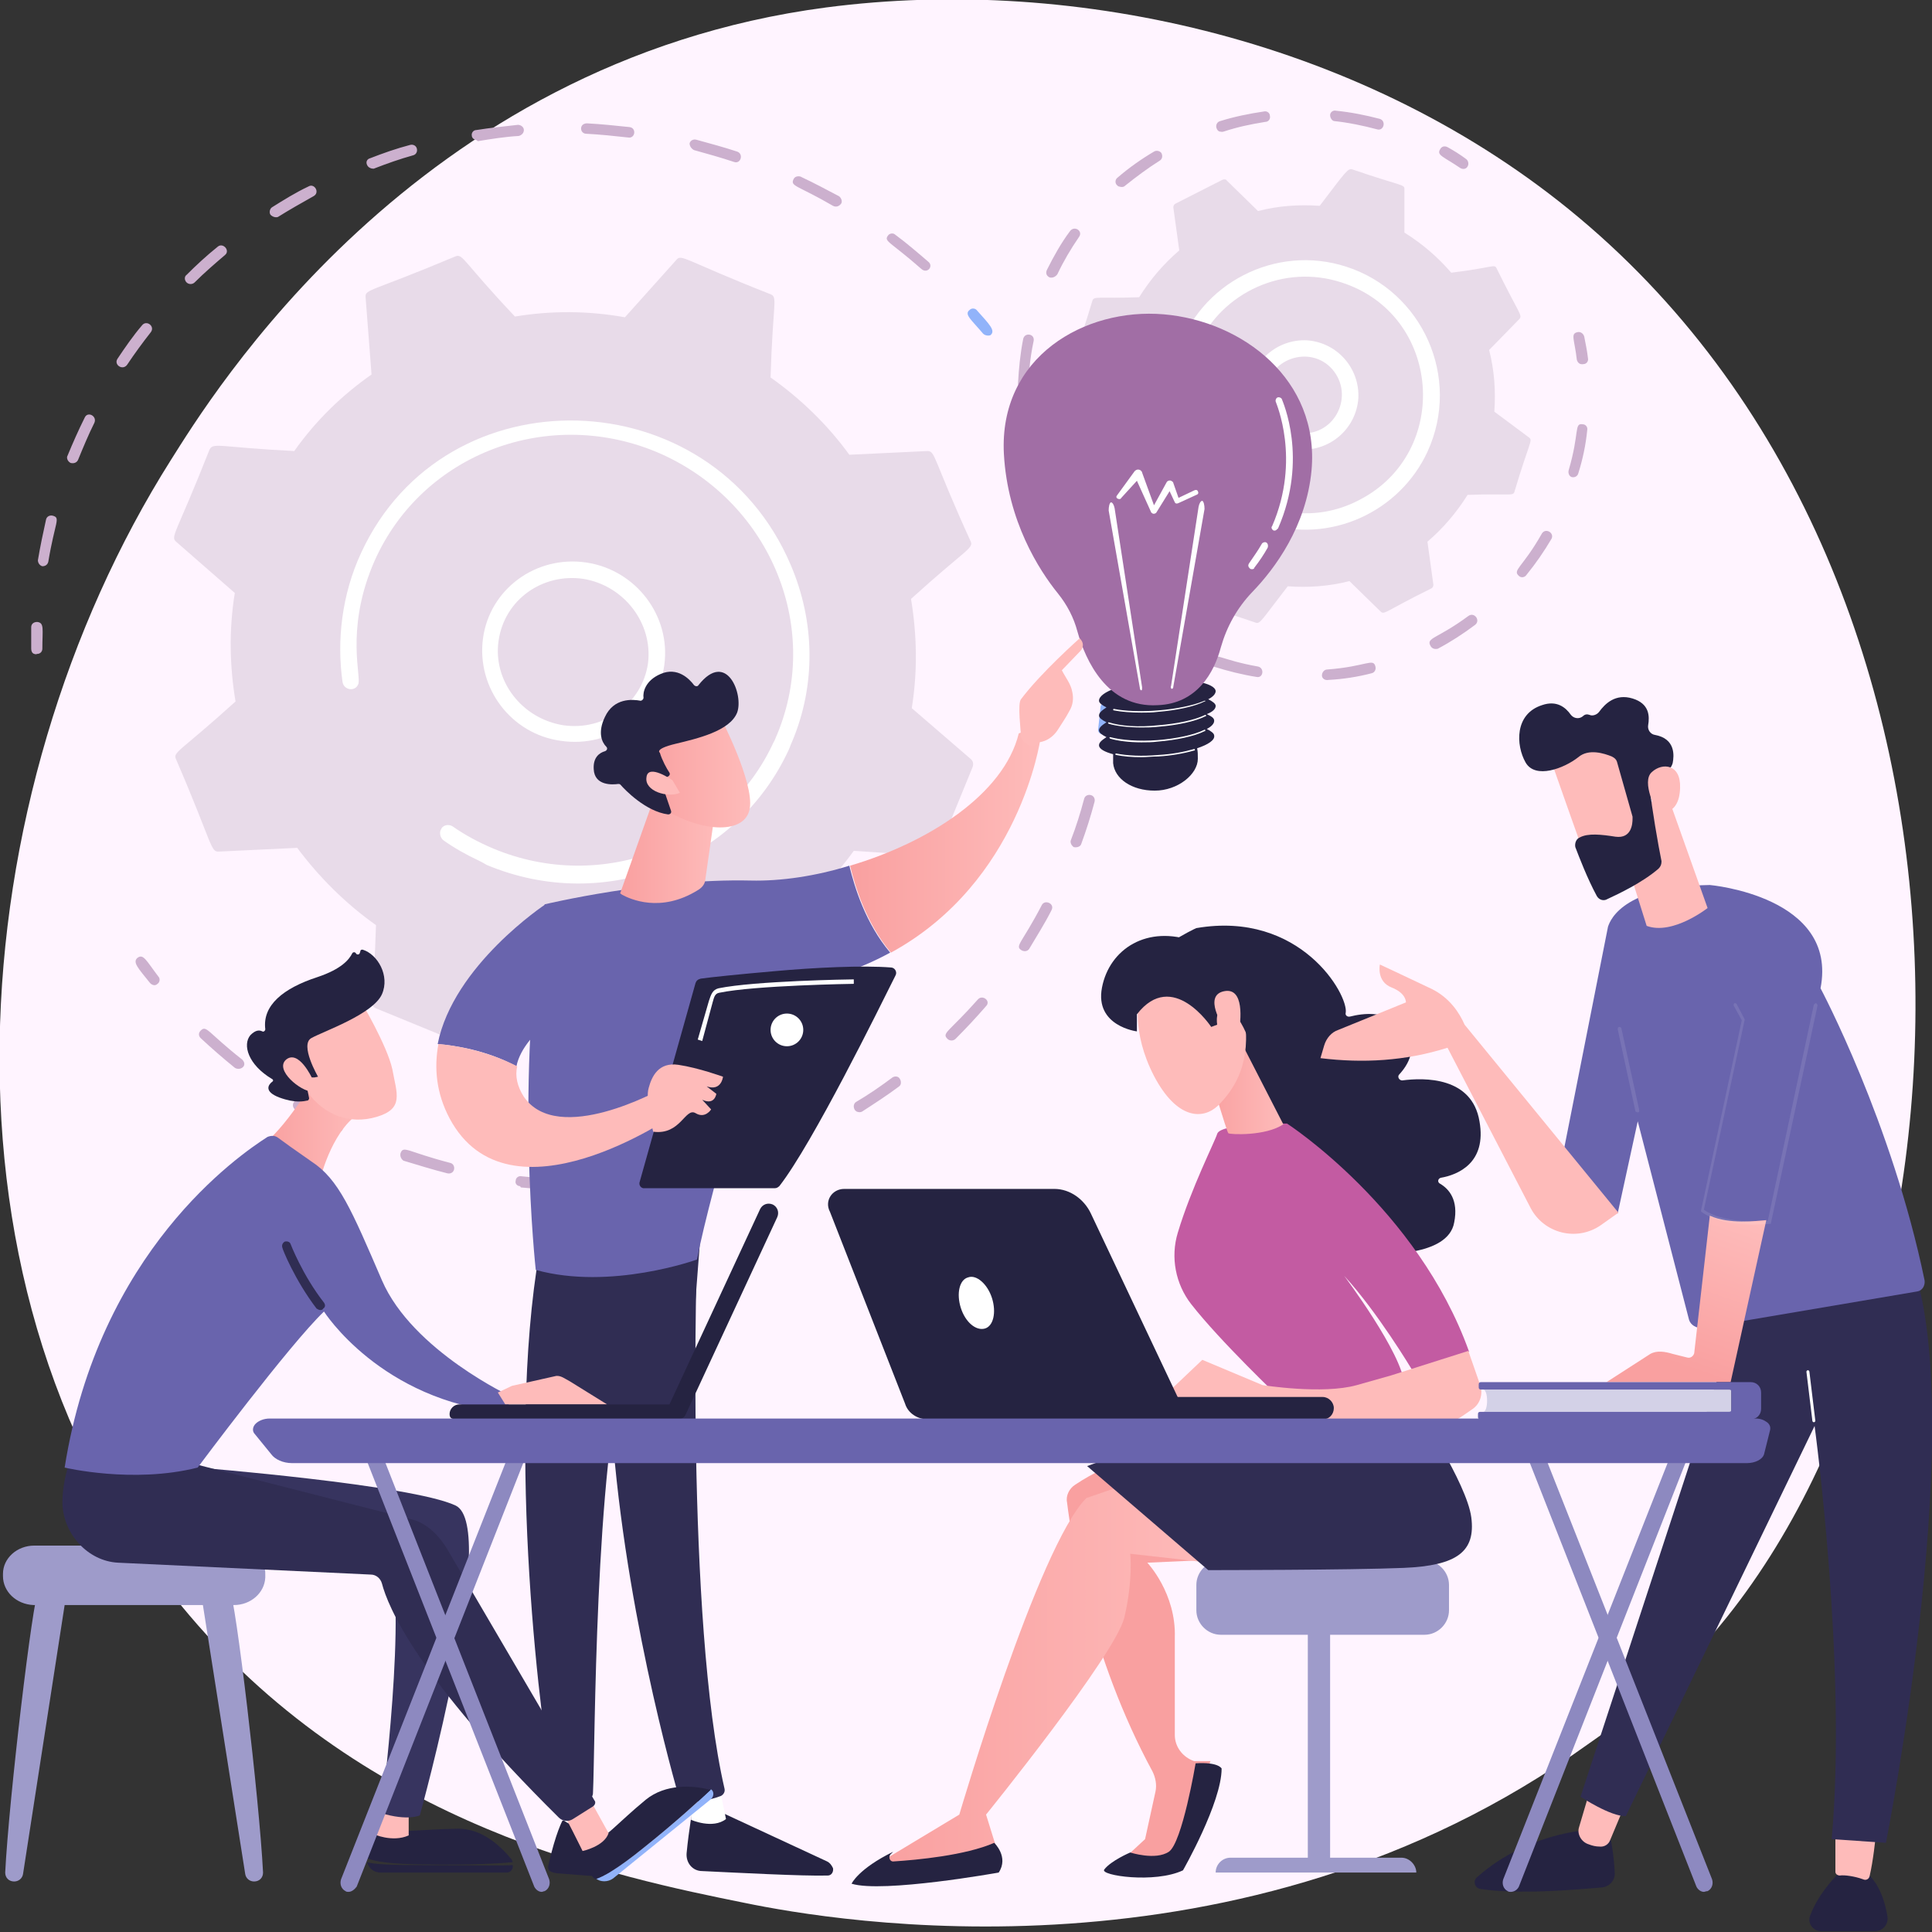 <?xml version="1.0" encoding="utf-8"?>
<!-- Generator: Adobe Illustrator 23.0.5, SVG Export Plug-In . SVG Version: 6.00 Build 0)  -->
<svg version="1.0" id="Layer_1" xmlns="http://www.w3.org/2000/svg" xmlns:xlink="http://www.w3.org/1999/xlink" x="0px" y="0px"
	 width="260px" height="260px" viewBox="0 0 260 260" enable-background="new 0 0 260 260" xml:space="preserve">
<rect x="0" y="0" width="260" height="260" fill="#333333" stroke="none"/>
<path fill="#FFF4FF" d="M227.9,222.8c-5.3,5.6-10.3,9.2-14.3,12c-46.5,33.4-101.6,23.7-113.3,21.3c-17.3-3.5-50.7-10.3-74.8-38.7
	c-36.5-43-30.8-110.7-2.5-155.5c5.2-8.2,32.6-53.6,88.2-60.9c33.7-4.4,72.9,4.5,101.3,28.3C272.3,79.4,268,180.5,227.9,222.8z"/>
<path fill="#CCB0CE" d="M4.6,88c-0.3-0.1-0.4-0.4-0.4-0.7c0-1,0-1.9,0-2.9c0-0.4,0.3-0.7,0.8-0.7c1,0.1,0.7,1,0.7,3.6
	c0,0.4-0.3,0.7-0.7,0.7C4.8,88.1,4.7,88,4.6,88z"/>
<path fill-rule="evenodd" clip-rule="evenodd" fill="#CCB0CE" d="M112.1,27.7c-4.8-2.8-5.8-2.6-5.3-3.6c0.3-0.6,1.1-0.3,1-0.3
	c1.7,0.8,3.4,1.7,5.1,2.6c0.3,0.2,0.5,0.7,0.3,1C112.9,27.8,112.5,27.9,112.1,27.7z M92.8,19.3c0.1-0.4,0.5-0.6,0.9-0.5
	c1.8,0.5,3.7,1,5.5,1.6c0.9,0.3,0.5,1.7-0.4,1.4c-1.8-0.6-3.6-1.1-5.4-1.6C93,20,92.8,19.6,92.8,19.3z M124,36.2
	c-4.2-3.7-5.1-3.7-4.5-4.5c0.2-0.3,0.7-0.4,1-0.1c1.5,1.1,3,2.4,4.4,3.6C125.7,35.8,124.8,36.9,124,36.2z M78.2,17.3
	c0-0.4,0.3-0.7,0.8-0.7c1.9,0.1,3.8,0.3,5.7,0.5c1,0.1,0.8,1.6-0.2,1.4c-1.8-0.2-3.7-0.4-5.6-0.5C78.5,18,78.2,17.7,78.2,17.3z
	 M63.9,18.8c-0.2-0.1-0.4-0.3-0.4-0.5c-0.1-0.4,0.2-0.8,0.6-0.8c1.9-0.3,3.8-0.5,5.6-0.7c0.4,0,0.8,0.3,0.8,0.7
	c0,0.4-0.3,0.7-0.7,0.8c-1.8,0.1-3.7,0.4-5.5,0.7C64.2,18.9,64.1,18.8,63.9,18.8z M49.8,22.6c-0.2-0.1-0.3-0.2-0.4-0.4
	c-0.2-0.4,0-0.8,0.4-0.9c1.8-0.7,3.5-1.3,5.4-1.8c0.4-0.1,0.8,0.1,0.9,0.5c0.1,0.4-0.1,0.8-0.5,0.9c-1.8,0.5-3.5,1.1-5.3,1.8
	C50.2,22.7,50,22.7,49.8,22.6z M36.4,28.9c-0.2-0.3-0.1-0.8,0.2-1c1.6-1,3.2-2,4.9-2.8c0.8-0.5,1.6,0.8,0.7,1.3
	c-1.6,0.9-3.2,1.8-4.8,2.8C37.1,29.3,36.7,29.2,36.4,28.9z M25.1,38c-0.3-0.3-0.3-0.8,0-1c1.3-1.3,2.7-2.6,4.2-3.8
	c0.7-0.6,1.7,0.5,1,1.1c-1.4,1.2-2.8,2.4-4.1,3.7C25.9,38.3,25.4,38.3,25.1,38z M15.8,48.3c1-1.5,2.1-3.1,3.3-4.5
	c0.6-0.8,1.8,0.1,1.2,0.9c-1.1,1.4-2.2,2.9-3.2,4.4C16.5,49.9,15.3,49.1,15.8,48.3z M9.1,61.3c0.7-1.7,1.5-3.5,2.3-5.1
	c0.4-0.9,1.7-0.2,1.3,0.7c-0.8,1.6-1.5,3.3-2.2,5c-0.2,0.4-0.6,0.5-1,0.4C9.1,62.1,8.9,61.6,9.1,61.3z M5.1,75.4
	c0.3-1.8,0.7-3.7,1.1-5.5c0.1-0.4,0.5-0.6,0.9-0.5c1.1,0.3,0.3,0.8-0.6,6.2c-0.1,0.4-0.4,0.6-0.8,0.6C5.3,76.1,5.1,75.7,5.1,75.4z"
	/>
<path fill="#91B3FA" d="M132.3,44.9c-1.6-1.9-2.6-2.6-1.8-3.2c0.3-0.3,0.8-0.2,1,0.1c1.7,1.9,2.5,2.7,1.8,3.3
	C133.1,45.2,132.6,45.2,132.3,44.9z"/>
<path fill="#91B3FA" d="M148.2,98.8c-0.3-0.1-0.5-0.4-0.4-0.8c0.1-1,0.2-1.9,0.3-2.8c0-0.4,0.4-0.7,0.8-0.7c0.4,0,0.7,0.4,0.7,0.8
	c-0.1,1-0.2,1.9-0.3,2.9c-0.1,0.4-0.4,0.7-0.8,0.6C148.3,98.9,148.3,98.8,148.2,98.8z"/>
<path fill-rule="evenodd" clip-rule="evenodd" fill="#CCB0CE" d="M144.5,114c-0.3-0.2-0.5-0.6-0.4-0.9c0.7-1.8,1.3-3.7,1.8-5.6
	c0.1-0.4,0.5-0.6,0.9-0.5c0.4,0.1,0.6,0.5,0.5,0.9c-0.5,1.9-1.1,3.8-1.8,5.7C145.4,113.9,145,114.1,144.5,114L144.5,114z
	 M137.5,127.9c-1-0.6,0-0.9,2.7-6.1c0.4-0.8,1.8-0.2,1.3,0.7c-0.9,1.8-2,3.5-3,5.2C138.3,128,137.9,128.1,137.5,127.9z M127.5,139.8
	c-0.8-0.8,0.2-0.9,4.1-5.3c0.6-0.7,1.8,0.2,1.1,0.9c-1.3,1.5-2.7,3-4.1,4.4C128.3,140.1,127.8,140.1,127.5,139.8z M115.3,149.6
	c-0.1-0.1-0.2-0.1-0.3-0.3c-0.2-0.4-0.1-0.8,0.2-1c1.7-1,3.3-2.1,4.9-3.3c0.3-0.2,0.8-0.2,1,0.2c0.2,0.3,0.2,0.8-0.1,1
	c-1.6,1.2-3.3,2.3-5,3.4C115.8,149.7,115.6,149.7,115.3,149.6z M101.1,156.2c-0.2-0.1-0.3-0.2-0.4-0.4c-0.1-0.4,0.1-0.8,0.4-0.9
	c1.9-0.6,3.7-1.4,5.5-2.1c0.4-0.2,0.8,0,1,0.4c0.2,0.4,0,0.8-0.4,1c-1.8,0.8-3.8,1.5-5.7,2.2C101.5,156.3,101.3,156.3,101.1,156.2z
	 M85.7,159.6c-0.2-0.1-0.4-0.3-0.4-0.6c-0.1-0.4,0.2-0.8,0.6-0.8c2-0.2,4-0.5,5.9-0.9c0.4-0.1,0.8,0.2,0.9,0.6
	c0.1,0.4-0.2,0.8-0.6,0.9c-2,0.4-4,0.7-6,0.9C85.9,159.7,85.8,159.7,85.7,159.6z M69.8,159.6c-0.3-0.1-0.5-0.4-0.4-0.7
	c0-0.4,0.4-0.7,0.8-0.6c2,0.2,4,0.4,6,0.4c0.4,0,0.7,0.3,0.7,0.8c0,0.4-0.3,0.7-0.7,0.7c-2-0.1-4.1-0.2-6.1-0.4
	C70,159.6,69.9,159.6,69.8,159.6z M31.6,143.7c-1.6-1.3-3.1-2.6-4.6-4c-0.3-0.3-0.3-0.7,0-1c0.8-0.8,0.9,0.2,5.6,3.9
	c0.3,0.3,0.4,0.7,0.1,1C32.4,143.9,31.9,143.9,31.6,143.7z M53.9,155.2c0.4-1.1,0.9-0.2,6.7,1.3c0.4,0.1,0.6,0.5,0.5,0.9
	s-0.5,0.6-0.9,0.5c-2-0.5-3.9-1.1-5.9-1.7C54,156,53.8,155.6,53.9,155.2z M45.2,152.3c-1.8-0.9-3.6-1.9-5.4-2.9
	c-0.3-0.2-0.5-0.6-0.3-1c0.6-1,0.9,0,6.3,2.6c0.4,0.2,0.5,0.6,0.3,1C45.8,152.6,45.1,152.3,45.2,152.3z"/>
<path fill="#CCB0CE" d="M20.2,132.3c-1.6-2-2.4-2.8-1.7-3.4c0.8-0.6,1.2,0.4,2.8,2.5c0.3,0.3,0.2,0.8-0.1,1
	C20.9,132.7,20.5,132.6,20.2,132.3z"/>
<path fill-rule="evenodd" clip-rule="evenodd" fill="#E8DBE9" d="M29.5,114.6l10.5-0.5c2.9,3.9,6.5,7.5,10.6,10.4
	c-0.3,10.1-1,10.8,0,11.2l11.7,4.8c0.3,0.1,0.7,0.1,1-0.2l6.9-7.7c5,0.8,10,0.8,14.9,0.1l7.1,7.8c0.3,0.3,0.6,0.4,1,0.2l11.6-4.7
	c0.3-0.1,0.6-0.5,0.5-0.8l-0.8-10.4c4-2.8,7.5-6.3,10.4-10.3l10.5,0.7c0.4,0,0.7-0.2,0.8-0.5l4.7-11.5c0.1-0.3,0.1-0.7-0.2-1l-8-6.9
	c0.8-4.9,0.7-9.9-0.1-14.7c7.5-6.8,8.5-6.8,8-7.8c-5.1-11.2-4.7-12.1-5.8-12.1l-10.5,0.5c-2.9-4-6.5-7.5-10.6-10.4
	c0.3-10.1,1-10.8,0-11.2c-11.7-4.6-12-5.5-12.7-4.6l-6.9,7.7c-5-0.9-10-0.9-14.8-0.1c-7-7.4-7-8.5-8-8.1
	c-11.4,4.8-12.2,4.4-12.1,5.5l0.8,10.4c-4,2.8-7.5,6.2-10.4,10.3c-10-0.5-10.9-1.2-11.4-0.2c-4.5,11.4-5.3,11.7-4.5,12.4l7.9,6.9
	c-0.8,4.9-0.7,9.9,0.1,14.6c-7.5,6.8-8.5,6.8-8,7.8C28.7,113.8,28.3,114.7,29.5,114.6z"/>
<path fill-rule="evenodd" clip-rule="evenodd" fill="#FFFFFF" d="M78.5,77.9c-5.5-0.8-10.6,2.8-11.4,8.3c-0.8,5.4,3.1,10.5,8.7,11.4
	c5.5,0.8,10.6-2.9,11.4-8.3C87.9,83.9,84,78.8,78.5,77.9z M75.7,98.7L75.7,98.7L75.7,98.7z M65,85.9c0.9-6.6,7.1-11.2,13.9-10.2
	c6.7,1,11.4,7.2,10.5,13.8c-0.9,6.6-7.1,11.2-13.9,10.2C68.8,98.8,64.1,92.6,65,85.9z"/>
<path fill="#FFFFFF" d="M64.4,115.8c-1.7-0.8-3.3-1.7-4.7-2.7c-0.4-0.3-0.6-0.9-0.4-1.4c0,0,0.1-0.1,0.1-0.2c0.3-0.5,1-0.6,1.5-0.3
	c1.7,1.2,3.6,2.2,5.5,3c14.6,6.1,31.3-0.4,37.7-14.3c0.2-0.3,0.3-0.7,0.5-1.1c6.1-14.8-1.3-31.7-16.3-38c-15-6.2-32.1,0.6-38.2,15.4
	c-3.6,8.8-1.4,15-1.9,15.9c-0.4,1-1.9,0.8-2.1-0.3C45.3,86.2,46,80,48.6,74.4c11.3-24.5,47.1-23.5,57.8,1.6
	c3.3,7.7,3.4,16.2,0.2,23.8c-0.2,0.4-0.3,0.8-0.5,1.2c-3.3,7.1-9.1,12.6-16.4,15.6c-7.8,3.1-16.3,3.1-24.2-0.2
	C65.2,116.2,64.8,116,64.4,115.8z"/>
<path fill-rule="evenodd" clip-rule="evenodd" fill="#E8DBE9" d="M155.7,69.9c1.8,2.1,3.9,3.9,6.3,5.4v5.9c0,0.6,0.6,0.4,7,2.6
	c0.6,0.2,0.8-0.4,4.3-4.9c2.8,0.2,5.6,0,8.3-0.7l4.2,4.1c0.5,0.5,0.7-0.1,6.8-3.1c0.2-0.1,0.3-0.3,0.3-0.5l-0.8-5.8
	c2.1-1.8,3.9-3.9,5.4-6.3c5.6-0.2,6.1,0.2,6.3-0.4c2-6.7,2.5-6.9,2-7.3l-4.7-3.5c0.2-2.8,0-5.6-0.7-8.3l4.1-4.2
	c0.4-0.5-0.1-0.7-3.1-6.8c-0.3-0.6-0.4-0.1-6.1,0.6c-1.8-2.1-3.9-3.9-6.3-5.4v-5.9c0-0.6-0.6-0.4-7-2.6c-0.6-0.2-0.9,0.3-4.4,4.9
	c-2.8-0.2-5.6,0-8.3,0.7l-4.2-4.1c-0.1-0.2-0.4-0.2-0.6-0.1l-6.3,3.2c-0.2,0.1-0.3,0.3-0.3,0.5l0.8,5.8c-2.1,1.8-3.9,3.9-5.4,6.3
	c-5.6,0.2-6.1-0.2-6.3,0.5c-2,6.7-2.5,6.9-2,7.3l4.7,3.5c-0.2,2.8,0,5.6,0.7,8.3c-3.8,4.1-4.4,4.2-4.1,4.8l3.2,6.3
	C149.8,71,150,70.6,155.7,69.9z"/>
<path fill-rule="evenodd" clip-rule="evenodd" fill="#FFFFFF" d="M170.3,52.8c-0.2,2.8,2,5.3,4.8,5.5c4.6,0.3,7.2-5.1,4.2-8.6
	C176.3,46.3,170.6,48.3,170.3,52.8z M175.1,59.4L175.1,59.4L175.1,59.4z M168.1,52.7c0.3-4.1,3.8-7.1,7.8-6.9
	c4.1,0.3,7.1,3.8,6.9,7.8c-0.3,4.1-3.8,7.1-7.8,6.9C170.9,60.3,167.9,56.8,168.1,52.7z"/>
<path fill="#91B3FA" d="M138.6,64.2c-0.3-0.9-0.5-1.9-0.7-2.9c-0.1-0.4,0.2-0.8,0.6-0.9c1-0.2,0.9,0.9,1.6,3.3
	c0.1,0.4-0.1,0.8-0.5,0.9C139.1,64.8,138.7,64.6,138.6,64.2z"/>
<path fill-rule="evenodd" clip-rule="evenodd" fill="#CCB0CE" d="M179,15.5c0-0.4,0.4-0.7,0.8-0.6c2,0.2,4,0.6,5.9,1.1
	c0.9,0.3,0.5,1.7-0.4,1.4c-1.9-0.5-3.8-0.9-5.7-1.1C179.3,16.3,179,15.9,179,15.5z M164.1,17.7c-0.2-0.1-0.3-0.2-0.4-0.5
	c-0.1-0.4,0.1-0.8,0.5-0.9c1.9-0.6,3.9-1,5.9-1.3c0.4-0.1,0.8,0.2,0.8,0.6c0.1,0.4-0.2,0.8-0.6,0.8c-1.9,0.3-3.8,0.7-5.6,1.3
	C164.4,17.8,164.3,17.7,164.1,17.7z M150.6,25.1c-0.1,0-0.2-0.1-0.3-0.2c-0.3-0.3-0.2-0.8,0.1-1c1.5-1.3,3.2-2.5,4.9-3.5
	c0.3-0.2,0.8-0.1,1,0.2c0.2,0.4,0.1,0.8-0.2,1c-1.6,1-3.2,2.2-4.7,3.4C151.2,25.2,150.9,25.2,150.6,25.1z M141.2,37.3
	c-0.4-0.2-0.5-0.6-0.3-1c0.9-1.8,1.9-3.6,3.1-5.2c0.6-0.8,1.8,0,1.2,0.8c-1.1,1.6-2.1,3.3-2.9,5C141.8,37.6,141.1,37.3,141.2,37.3z
	 M137,51.6c0.1-1.9,0.3-4,0.7-6c0.2-0.9,1.6-0.7,1.4,0.3c-1.1,5.2-0.2,6.5-1.4,6.5C137.3,52.3,137,52,137,51.6z"/>
<path fill="#CCB0CE" d="M196.5,22.6c-2.2-1.5-3.2-1.7-2.7-2.5c0.2-0.4,0.6-0.5,1-0.3c0.9,0.5,1.7,1,2.5,1.6c0.3,0.2,0.4,0.7,0.2,1
	C197.3,22.8,196.8,22.8,196.5,22.6z"/>
<path fill="#CCB0CE" d="M212.2,48.4c-0.3-2.7-0.9-3.5,0.1-3.7c0.4-0.1,0.8,0.2,0.9,0.6c0.2,1,0.4,2,0.5,2.9c0.1,0.4-0.2,0.8-0.6,0.8
	C212.6,49.1,212.3,48.8,212.2,48.4z"/>
<path fill-rule="evenodd" clip-rule="evenodd" fill="#CCB0CE" d="M211.1,63.3c1.5-5.1,0.7-6.4,1.9-6.2c0.4,0,0.7,0.4,0.6,0.8
	c-0.2,2-0.6,3.9-1.2,5.8c-0.1,0.4-0.5,0.6-0.9,0.5C211.2,64.1,211,63.7,211.1,63.3z M204.4,77.5c-0.9-0.8,0.5-1.1,3.1-5.7
	c0.5-0.8,1.7-0.1,1.3,0.7c-1,1.7-2.1,3.3-3.4,4.9C205.2,77.7,204.7,77.8,204.4,77.5z M192.5,86.9c-0.6-1.1,0.9-0.9,5.1-4
	c0.8-0.6,1.7,0.6,0.9,1.2c-1.6,1.2-3.3,2.3-5,3.2C193.1,87.4,192.7,87.3,192.5,86.9z M177.9,90.9c0-0.4,0.3-0.8,0.7-0.8
	c5.3-0.4,6.2-1.6,6.5-0.4c0.1,0.4-0.1,0.8-0.5,0.9c-1.9,0.5-3.9,0.8-5.8,0.9C178.3,91.6,177.9,91.3,177.9,90.9z M162.9,88.8
	c0.4-1.2,1.3,0,6.4,0.9c0.9,0.2,0.7,1.6-0.2,1.4c-1.9-0.3-3.9-0.8-5.8-1.4C163,89.6,162.7,89.2,162.9,88.8z"/>
<path fill="#91B3FA" d="M154.6,85.6c-0.8-0.5-1.6-1.1-2.4-1.7c-0.3-0.2-0.4-0.7-0.1-1c0.6-0.8,1.2,0.1,3.4,1.5
	c0.3,0.2,0.4,0.7,0.2,1C155.4,85.7,155,85.8,154.6,85.6z"/>
<path fill="#FFFFFF" d="M166.6,68.8c-0.6-0.3-0.7-1-0.4-1.5c0.3-0.5,1-0.7,1.5-0.4c1,0.6,2,1,3.1,1.4c0.2,0,5.8,2.3,12.1-1
	c12.5-6.4,11.1-25-2.4-29.3c-7.7-2.5-16,1.3-19.3,8.5c-3.4,7.3,0.4,11-1.9,11.6c-0.6,0.1-1.2-0.2-1.3-0.8c-0.7-3.2-0.6-6.5,0.4-9.7
	c3-9.5,13.3-14.8,22.8-11.7c10.2,3.3,15.5,14.9,10.9,24.9c-3.7,8-13,12.5-22,9.6C168.8,69.9,167.7,69.4,166.6,68.8z"/>
<path fill="#252341" d="M163.6,95c0-0.3-0.4-0.6-1-0.9c0.6-0.3,1-0.7,1-1.1c-0.1-1.1-3.7-1.8-8-1.4c-4.3,0.3-7.7,1.5-7.7,2.7
	c0,0.3,0.4,0.6,1,0.9c-0.6,0.4-1,0.7-1,1.1c0,0.3,0.4,0.6,1,0.9c-0.6,0.4-1,0.7-1,1.1c0,0.3,0.4,0.6,1,0.9c-0.6,0.4-1,0.7-1,1.1
	c0,0.5,0.8,0.9,1.9,1.2c0,0.4,0,0.8,0,1.2c0.2,2.1,2.5,3.7,5.6,3.7c3.1,0,5.8-2.2,5.8-4.3c0-0.5,0-1-0.1-1.4
	c1.5-0.5,2.4-1.1,2.3-1.7c0-0.3-0.4-0.6-1-0.9c0.6-0.3,1-0.7,1-1.1c0-0.4-0.4-0.6-1-0.9C163.2,95.8,163.6,95.4,163.6,95z"/>
<path fill="#FFFFFF" d="M153.6,101.9c-1.3,0-2.4-0.1-3.4-0.3c-0.1,0-0.1-0.1-0.1-0.1c0-0.1,0.1-0.1,0.1-0.1c1.5,0.3,3.5,0.4,5.7,0.2
	c1.8-0.1,3.4-0.4,4.8-0.8c0.1,0,0.1,0,0.1,0.1c0,0.1,0,0.1-0.1,0.1c-1.4,0.4-3.1,0.7-4.8,0.8C155.1,101.8,154.3,101.9,153.6,101.9z"
	/>
<path fill="#FFFFFF" d="M153.6,99.9c-1.7,0-3.2-0.2-4.2-0.5c0,0-0.1-0.1-0.1-0.1c0-0.1,0.1-0.1,0.1-0.1c1.5,0.4,3.9,0.6,6.4,0.4
	c2.5-0.2,4.9-0.7,6.3-1.4c0.1,0,0.1,0,0.1,0.1c0,0.1,0,0.1-0.1,0.1c-1.4,0.7-3.8,1.2-6.3,1.4C155.1,99.9,154.3,99.9,153.6,99.9z"/>
<path fill="#FFFFFF" d="M153.6,97.9c-1.8,0-3.4-0.2-4.4-0.5c0,0-0.1-0.1-0.1-0.1c0,0,0.1-0.1,0.1-0.1c1.5,0.5,4,0.7,6.7,0.4
	c2.5-0.2,4.9-0.7,6.3-1.4c0.1,0,0.1,0,0.1,0.1c0,0.1,0,0.1-0.1,0.1c-1.4,0.7-3.8,1.2-6.3,1.4C155.1,97.9,154.3,97.9,153.6,97.9z"/>
<path fill="#FFFFFF" d="M153.6,95.9c-1.4,0-2.7-0.1-3.7-0.3c-0.1,0-0.1-0.1-0.1-0.1c0-0.1,0.1-0.1,0.1-0.1c1.5,0.3,3.7,0.4,6,0.2
	c2.5-0.2,4.8-0.7,6.2-1.3c0.1,0,0.1,0,0.1,0c0,0.1,0,0.1-0.1,0.1c-1.4,0.7-3.8,1.2-6.3,1.4C155.1,95.9,154.3,95.9,153.6,95.9z"/>
<path fill="#A16EA5" d="M145,85c-0.5-1.9-1.4-3.6-2.6-5.1c-2.6-3.2-6.8-9.8-7.3-18.8C134.4,48,146,41.4,156.6,42.3
	c10.6,0.9,21,8.8,19.9,21c-0.7,7.5-4.9,13.2-8,16.4c-2,2.1-3.4,4.6-4.2,7.4c-0.9,3.4-3.2,7.6-8.5,7.8C149,95.3,146.1,88.9,145,85z"
	/>
<path fill="#FFFFFF" d="M157.6,92.3l3.7-24.1c0.1-0.5,0.3-0.8,0.5-0.8c0.2,0.1,0.3,0.6,0.3,1.1v0l-4.2,23.9c0,0.2-0.1,0.3-0.2,0.3
	C157.6,92.7,157.5,92.5,157.6,92.3z"/>
<path fill="#FFFFFF" d="M153.7,92.5L150,68.4c-0.1-0.5-0.3-0.8-0.5-0.8c-0.2,0.1-0.3,0.6-0.3,1.1v0l4.2,23.9c0,0.2,0.1,0.3,0.2,0.3
	C153.7,92.9,153.7,92.7,153.7,92.5z"/>
<path fill="#FFFFFF" d="M161.2,66.1c-0.1-0.2-0.3-0.2-0.5-0.1l-2.1,1l-0.7-2c0-0.1-0.1-0.2-0.3-0.3c-0.2-0.1-0.5,0-0.6,0.2v0
	l-1.7,3.1l-1.6-4.4h0c0-0.1-0.1-0.2-0.2-0.3c-0.3-0.2-0.6-0.1-0.8,0.1l-2.4,3.3c-0.1,0.1-0.1,0.3,0.1,0.4c0.2,0.1,0.4,0.1,0.5-0.1
	l2.1-2.3l1.9,4.2c0,0.1,0.1,0.1,0.2,0.2c0.2,0.1,0.4,0,0.5-0.1l1.8-2.9l0.7,1.5v0l0,0c0.1,0.2,0.3,0.2,0.5,0.1l2.4-1.1
	C161.3,66.5,161.3,66.3,161.2,66.1z"/>
<path fill="#FFFFFF" d="M168.5,76.6c-0.1,0-0.2,0-0.3-0.1c-0.2-0.2-0.3-0.4-0.1-0.7c0.6-0.9,1.2-1.7,1.7-2.6
	c0.1-0.2,0.4-0.3,0.6-0.2c0.2,0.1,0.3,0.4,0.2,0.7c-0.5,0.9-1.1,1.8-1.8,2.7C168.8,76.5,168.7,76.6,168.5,76.6z"/>
<path fill="#FFFFFF" d="M171.6,71.4c-0.1,0-0.1,0-0.2,0c-0.2-0.1-0.4-0.4-0.2-0.6c3.9-9,0.5-16.6,0.5-16.7c-0.1-0.2,0-0.5,0.2-0.6
	c0.2-0.1,0.5,0,0.6,0.2c0.1,0.3,3.6,8-0.5,17.4C171.9,71.2,171.7,71.4,171.6,71.4z"/>
<path fill="#252341" d="M93.3,242.9c0,0-0.6,3.3-0.9,6.5c-0.1,1.3,0.8,2.4,2.1,2.4c4.3,0.2,13.6,0.7,16.9,0.6c0.5,0,0.8-0.5,0.7-1
	c-0.2-0.4-0.4-0.7-0.8-0.9L96,243.4L93.3,242.9z"/>
<path fill="#FFFFFF" d="M93,241v3.9c0,0,2.9,1.3,4.7-0.1l-0.9-4.4L93,241z"/>
<path fill="#302D53" d="M93.9,167c-0.2,1-1.6,51.2,3.6,73.7c0.1,0.4-0.1,0.8-0.5,1c-0.8,0.3-2.4,0.8-4.4,0.8c-0.6,0-1.1-0.4-1.3-0.9
	c-1.5-5.2-8.6-31.4-9.3-56.4c-0.8-27.9,0-0.9,0-0.9l0.8-17.2H93.9z"/>
<path fill="#252341" d="M75.7,245c0,0-0.9,1.6-1.9,6c-0.2,0.8,0.4,1,1.2,1.1c1.4,0.1,3.6,0.3,5.4,0.4c0.8,0,1.5-0.4,1.4-1.2
	c-0.2-1.6-0.8-4.3-2.6-6.3H75.7z"/>
<path fill="#FFFFFF" d="M75.2,239l0.6,5.9c0,0,1.1,1.2,3.2,0.6V239H75.2z"/>
<path fill="#302D53" d="M72.6,168.4c-4.6,26.4,0.3,65.4,2,73.1c0.1,0.5,0.5,0.8,1,0.9c0.8,0.1,2.1,0.3,3.4-0.1
	c0.4-0.1,0.8-0.5,0.8-1c0.3-6.2,0.2-44,4.5-58.9c0.2-0.8,0.7-1.4,1.3-1.9l8-5.6l0.7-9.1L72.6,168.4z"/>
<path fill="#6964AD" d="M101,118.5c-13.1-0.3-27.7,3.2-27.7,3.2c-4.1,22.8-1.2,49.2-1.2,49.2c10.1,2.8,21.7-1.4,21.7-1.4
	c1.8-9.5,9.9-36.4,9.9-36.4c6.4-0.7,11.7-2.5,16.1-4.9c-3.3-3.9-4.8-8.8-5.5-11.7C109.8,117.9,105.1,118.6,101,118.5z"/>
<linearGradient id="SVGID_1_" gradientUnits="userSpaceOnUse" x1="114.452" y1="113.372" x2="140.022" y2="113.372">
	<stop  offset="0" style="stop-color:#F9A0A0"/>
	<stop  offset="1" style="stop-color:#FEBBBA"/>
</linearGradient>
<path fill="url(#SVGID_1_)" d="M140,99.5c-1.3-1.6-2.9-0.8-2.9-0.8c-2,8.2-12.2,14.7-22.7,17.8c0.7,2.9,2.2,7.8,5.5,11.7
	C137.3,118.7,140,99.5,140,99.5z"/>
<path fill="#FEBBBA" d="M139.7,99.9c0.1,0.4-1.4,1.1-2.3-0.7c0-0.8-0.5-4.5,0-5.1c2.7-3.6,7.9-8.2,7.9-8.2c0.9,0.9,0.1,1.7,0.1,1.7
	l-2.5,2.6c0.5,1,1.2,1.8,1.4,2.9c0.2,0.9,0.1,1.8-0.4,2.6c-0.4,0.8-1.1,1.8-1.6,2.6C141.2,99.9,139.7,99.9,139.7,99.9z"/>
<path fill="#FEBBBA" d="M141.8,92l-2.3,1.9l-0.7,1.9l2,2.3c0,0,0.7-3.8,1.2-4.7C142.5,92.6,142.3,92.2,141.8,92z"/>
<path fill="#6964AD" d="M78.3,134.5l-4.9-12.8c0,0-12.4,8.2-14.5,18.8c2.3,0.2,6.5,0.8,10.6,3C70.5,138.5,78.3,134.5,78.3,134.5z"/>
<path fill="#FEBBBA" d="M88.9,146.6c0,0-13.8,7.7-18.4,1c-0.9-1.4-1.2-2.8-0.9-4.1c-4.1-2.1-8.3-2.8-10.6-3c-0.6,3.2-0.3,6.6,1.5,10
	c8,15,30.3-0.5,30.3-0.5L88.9,146.6z"/>
<linearGradient id="SVGID_2_" gradientUnits="userSpaceOnUse" x1="83.527" y1="114.73" x2="96.352" y2="114.73">
	<stop  offset="0" style="stop-color:#F9A0A0"/>
	<stop  offset="1" style="stop-color:#FEBBBA"/>
</linearGradient>
<path fill="url(#SVGID_2_)" d="M87.8,108l-4.3,12.1c-0.1,0.2,0,0.1,0.2,0.3c1.1,0.6,5.2,2.5,10.2-0.6c0.5-0.3,0.9-0.7,1-1.3
	l1.5-10.5H87.8z"/>
<linearGradient id="SVGID_3_" gradientUnits="userSpaceOnUse" x1="86.302" y1="103.976" x2="100.982" y2="103.976">
	<stop  offset="0" style="stop-color:#F9A0A0"/>
	<stop  offset="1" style="stop-color:#FEBBBA"/>
</linearGradient>
<path fill="url(#SVGID_3_)" d="M97,96.6c0,0,4.5,8.7,3.9,12.2c-0.6,3.5-6.3,3.2-11.2,0.3l-3.4-9.4L97,96.6z"/>
<path fill="#252341" d="M89.9,104.5c0.2-0.1,0.3-0.3,0.2-0.5c-0.4-0.6-1-1.7-1.3-2.7c0,0-0.8-0.5,2.1-1.2c2.9-0.7,7.3-1.7,8.3-4.2
	c0.9-2.4-1.4-8.5-5.2-3.7c-0.1,0.2-0.4,0.2-0.6,0c-0.6-0.8-2.2-2.5-4.5-1.5c-2.1,0.9-2.4,2.5-2.3,3.2c0,0.2-0.2,0.4-0.4,0.4
	c-1.1-0.2-3.6-0.4-4.8,2.2c-1,2.1-0.4,3.4,0.2,4c0.2,0.2,0.1,0.5-0.2,0.6c-0.7,0.2-1.6,0.8-1.5,2.4c0.1,2.3,2.6,2.1,3.3,2
	c0.1,0,0.2,0,0.3,0.1c0.6,0.7,3.4,3.6,6.4,4c0.3,0,0.5-0.2,0.4-0.5l-1.3-3.8c-0.1-0.2,0-0.4,0.2-0.4L89.9,104.5z"/>
<path fill="#FEBBBA" d="M90.5,105c0,0-3.3-2.3-3.5-0.4c-0.3,1.9,2.9,2.8,4.5,2.1L90.5,105z"/>
<path fill="#252341" d="M86.1,159l7.5-26.7c0.1-0.3,0.3-0.5,0.7-0.6c1.4-0.2,5.3-0.6,9.9-1c5.5-0.5,11.9-0.8,15.7-0.5
	c0.5,0,0.9,0.6,0.6,1.1c-2.2,4.4-11.1,22.5-15.6,28.3c-0.2,0.2-0.4,0.3-0.6,0.3H86.8C86.3,160,85.9,159.5,86.1,159z"/>
<path fill="#FEBBBA" d="M87.9,152.3c0,0-1.1-4.3-0.6-5.9c0.4-1.5,1.3-3.5,4-3.1c2.7,0.4,6,1.6,6,1.6s-0.2,2-2.2,1.3l1.3,1
	c0,0-0.2,1.6-1.9,0.8l1.2,1.3c0,0-0.8,1.3-2.1,0.5C92.2,149,91.6,152.8,87.9,152.3z"/>
<ellipse fill="#FFFFFF" cx="105.9" cy="138.6" rx="2.2" ry="2.2"/>
<path fill="#FFFFFF" d="M94.5,140.1l-0.6-0.2l1.5-5.2c0.3-0.9,0.5-1.5,1.3-1.7c4.9-1,17.7-1.2,18.2-1.2v0.6
	c-0.1,0-13.3,0.2-18.1,1.2c-0.6,0.1-0.7,0.6-0.9,1.3L94.5,140.1z"/>
<path fill="#9E9BCA" d="M5.2,213.9c-0.8,1.2-4,28.2-4.5,38.1c0,0.7,0.5,1.2,1.2,1.2c0.6,0,1.1-0.4,1.2-1l5.8-37.5L5.2,213.9z"/>
<path fill="#9E9BCA" d="M30.9,213.9c0.8,1.2,4,28.2,4.5,38.1c0,0.7-0.5,1.2-1.2,1.2c-0.6,0-1.1-0.4-1.2-1l-5.9-37.5L30.9,213.9z"/>
<path fill="#9E9BCA" d="M0.4,211.8v0.3c0,2.1,1.8,3.8,4.1,3.9h27c2.2,0,4.1-1.6,4.2-3.7l0-0.3c0.1-2.2-1.7-4-4.1-4h-27
	C2.3,208,0.4,209.7,0.4,211.8z"/>
<path fill="#252341" d="M57.3,251c-4.8,0-6.9-0.1-7.9-0.4c0.2,0.8,0.9,1.4,1.8,1.4h17c0.6,0,0.9-0.6,0.8-1
	C67,251.1,62.9,251,57.3,251z"/>
<path fill="#252341" d="M69,250.6c0-0.1-0.1-0.2-0.1-0.3c-1.3-1.6-3.9-4.3-7.4-4.2c-5.2,0.1-7,0.6-11,0l-1,3.1
	c-0.1,0.3-0.1,0.7,0,0.9c0.9,0.4,3.1,0.8,7.9,0.8C62.9,251,67,250.8,69,250.6z"/>
<path fill="#FEBBBA" d="M50.9,242.8l-0.7,4c0,0,2.6,1.2,4.8,0.2v-3.4L50.9,242.8z"/>
<path fill="#91B3FA" d="M86.8,248.5c-3.7,3-5.6,4-6.6,4.3c0.6,0.5,1.6,0.5,2.3,0l13.2-10.7c0.4-0.4,0.4-1,0-1.3
	C94.2,242.2,91.2,245,86.8,248.5z"/>
<path fill="#252341" d="M95.6,240.9c-0.1-0.1-0.2-0.1-0.3-0.1c-2-0.5-5.7-0.8-8.4,1.4c-4,3.3-5,4.9-8.6,6.9l1.2,3
	c0.1,0.3,0.3,0.6,0.6,0.8c1-0.3,2.9-1.3,6.6-4.3C91.2,245,94.2,242.2,95.6,240.9z"/>
<path fill="#37345F" d="M26.6,197.5c0,0,28.7,2.3,34.7,5.1s-4.8,41.7-4.8,41.7s-1.6,0.8-5.2-0.3c0,0,3.7-28.8,0.9-35L21.1,204
	L26.6,197.5z"/>
<path fill="#FEBBBA" d="M75.5,243.6c0.3,0.2,2.9,5.5,2.9,5.5s2.9-0.6,3.5-2.4l-2.6-4.7L75.5,243.6z"/>
<path fill="#302D53" d="M9.3,197c0,0-0.9,2.3-0.9,5.3c0.1,4.1,3.4,7.8,7.5,8l34,1.6c0.7,0,1.3,0.5,1.5,1.2
	c0.8,3.1,4.7,12.6,23.8,31.5c0.5,0.5,1.3,0.6,1.9,0.2l2.7-1.7c0.3-0.2,0.4-0.6,0.2-0.8l-19.8-33.8c-1-1.7-2.7-3.5-4.7-4l-29-7.4H9.3
	z"/>
<linearGradient id="SVGID_4_" gradientUnits="userSpaceOnUse" x1="35.442" y1="151.369" x2="48.792" y2="151.369">
	<stop  offset="0" style="stop-color:#F9A0A0"/>
	<stop  offset="1" style="stop-color:#FEBBBA"/>
</linearGradient>
<path fill="url(#SVGID_4_)" d="M42.8,144.4c0,0-3.6,6.5-7.3,9.6l7.7,4.3c0,0,1.7-6.8,5.7-8.8L42.8,144.4z"/>
<path fill="#6964AD" d="M8.7,197.5c0,0,9.2,2.2,17.9,0c0,0,12.3-16.5,17-21c0,0,7.6,12,24.4,13.6l0.9-2.1c0,0-13.4-6.2-17.5-15.7
	c-4.1-9.5-5.8-13.6-9.5-16c-2.3-1.6-3.7-2.6-4.5-3.2c-0.4-0.3-0.9-0.3-1.4-0.1C32.1,155.5,13.3,168.4,8.7,197.5z"/>
<path fill="#302D53" d="M43.1,176.3c-0.2,0-0.3-0.1-0.5-0.2c-2.9-3.8-4.6-8-4.6-8.2c-0.1-0.3,0-0.6,0.3-0.8c0.3-0.1,0.7,0,0.8,0.3
	c0,0,1.6,4.2,4.5,7.9c0.2,0.3,0.2,0.6-0.1,0.8C43.4,176.3,43.2,176.3,43.1,176.3z"/>
<path fill="#FEBBBA" d="M67,187.4l1.9-0.9l5.8-1.3c0.7-0.2,1.4,0.4,2,0.7l5,3.1H68L67,187.4z"/>
<path fill="#FEBBBA" d="M48.6,134.8c0,0,3.5,5.9,4.2,9.1c0.6,3.3,1.6,5.3-2.1,6.4s-7.1-0.3-9.3-3.3c0,0-3.4-4.7-3-6.8
	C38.6,138.1,48.6,134.8,48.6,134.8z"/>
<path fill="#252341" d="M42.3,145l0.5-0.1c0,0-2.5-4.3-0.9-5.2s8.3-3.2,9.5-5.9c1.1-2.5-0.6-5.4-2.6-6c-0.1,0-0.3,0-0.3,0.2
	l-0.1,0.3c-0.1,0.2-0.4,0.2-0.5,0c-0.1-0.2-0.4-0.2-0.5,0c-0.4,0.8-1.4,2.1-4.7,3.2c-4.6,1.5-7.4,3.8-7,7c0,0.2-0.2,0.4-0.4,0.3
	c-0.4-0.2-0.9-0.2-1.6,0.5c-1.1,1.3-0.3,4,2.9,5.9c0.2,0.1,0.2,0.3,0,0.4c-0.5,0.4-1.1,1.3,1,2.1c2.2,0.8,3.3,0.5,3.8,0.4
	c0.1,0,0.2-0.2,0.2-0.3l-0.5-2.5c0-0.2,0.1-0.3,0.2-0.3H42.3z"/>
<path fill="#FEBBBA" d="M42,145.1c0,0-1.8-3.9-3.5-2.5c-1.6,1.4,2,4.3,3.5,4.3V145.1z"/>
<path fill="#252341" d="M61.7,191L61.7,191H91c0.7,0,1.3-0.2,1.3-1s-0.6-1.1-1.3-1H61.8c-0.7,0-1.3,0.6-1.3,1.3
	C60.5,191,61,191,61.7,191z"/>
<path fill="#252341" d="M102.3,162.7L102.3,162.7L90,189.2c-0.3,0.6,0,1.4,0.6,1.7c0.7,0.3,1.4,0,1.7-0.6l12.3-26.5
	c0.3-0.7,0-1.4-0.6-1.7C103.3,161.8,102.6,162.1,102.3,162.7z"/>
<rect x="176" y="218" fill="#9E9BCA" width="3" height="33"/>
<path fill="#9E9BCA" d="M190.6,252h-27v0c0-1.1,0.9-2,2-2h23C189.7,250,190.6,251,190.6,252L190.6,252z"/>
<path fill="#9E9BCA" d="M195,216.7c0,1.8-1.5,3.3-3.3,3.3h-27.4c-1.8,0-3.3-1.5-3.3-3.3v-3.4c0-1.8,1.5-3.3,3.3-3.3h27.4
	c1.8,0,3.3,1.5,3.3,3.3V216.7z"/>
<path fill="#F9A0A0" d="M154.4,195.7c0,0-4.6,0.7-9.7,4.1c-0.8,0.5-1.3,1.5-1.1,2.4c0.6,4.9,3.1,20.7,11.5,36.2
	c0.4,0.8,0.6,1.8,0.4,2.7l-1.4,6.4l-2.7,2.5h6.9l4.6-13h-2.2c-1.5-0.5-2.6-1.9-2.6-3.5v-13.1c0.2-6-3.7-10.1-3.7-10.1l11.1-0.5
	L154.4,195.7z"/>
<path fill="#252341" d="M148.6,251.6c-0.6,0.8,6.8,1.9,10.6,0.1c0,0,5.2-9.1,5.2-13.7c0,0-0.4-0.9-3.5-0.7c0,0-1.8,10.7-3.6,11.9
	c-1.8,1.2-5.2,0.1-5.2,0.1S149.5,250.4,148.6,251.6z"/>
<linearGradient id="SVGID_5_" gradientUnits="userSpaceOnUse" x1="117.822" y1="224.552" x2="164.042" y2="224.552">
	<stop  offset="0" style="stop-color:#F9A0A0"/>
	<stop  offset="1" style="stop-color:#FEBBBA"/>
</linearGradient>
<path fill="url(#SVGID_5_)" d="M164,210.5c-0.1-0.1-11.9-1.4-11.9-1.4s0.4,3.6-0.8,8.6c-1.2,5-18.6,26.5-18.6,26.5l1.8,5.8
	c-5.6,2-11.2,2.3-16.7,1l11.3-6.8c0,0,10.6-36.1,17.1-42.6l11.9-4.1L164,210.5z"/>
<path fill="#302D53" d="M190.6,189.4c0,0,6.8,10.2,7.4,14.8s-1.9,6.5-9.1,6.8s-26.3,0.3-26.3,0.3l-16.3-14c0,0,11.9-4.3,15-5.5
	C164.4,190.8,190.6,189.4,190.6,189.4z"/>
<path fill="#252341" d="M133.8,248c0,0,2,1.9,0.6,4c0,0-15.6,2.8-19.8,1.5c0,0,0.9-2,5.6-4.3l-0.3,0.3c-0.4,0.3-0.2,1.1,0.4,1
	C123.4,250.3,129.9,249.7,133.8,248z"/>
<path fill="#252341" d="M161,124.9c14-2.4,20.5,9,20.1,11.4c-0.1,0.3,0.2,0.6,0.6,0.5c1.6-0.4,5.1-1,7.3,1.8c1.9,2.4,0.5,4.7-0.7,6
	c-0.3,0.3,0,0.8,0.4,0.8c3-0.4,9.4-0.5,10.4,5.5c1,5.6-2.9,7.2-5.2,7.6c-0.4,0.1-0.5,0.6-0.1,0.8c1.2,0.7,2.5,2.2,1.9,5.2
	c-0.8,4.7-10,4.3-11.1,4.2c-0.1,0-0.1,0-0.2-0.1l-14.7-8.4c-0.1-0.1-0.2-0.2-0.2-0.3l-3-17.1c0-0.1,0-0.3,0.1-0.4l-9.6-13.5
	C153.6,128.5,160.9,124.9,161,124.9z"/>
<path fill="#C35BA2" d="M172.2,188.1c0,0-8-7.6-11.9-12.6c-2.1-2.7-2.8-6.3-1.8-9.6c1.8-6,5-12.3,5.3-13.3c0.4-1.5,9.4-1.4,9.4-1.4
	s17.6,11.4,24.5,30.7l-7.7,2.4c0,0-4.6-7.7-9.1-12.6c0,0,7.8,10.4,8.1,14.6L172.2,188.1z"/>
<linearGradient id="SVGID_6_" gradientUnits="userSpaceOnUse" x1="162.662" y1="146.345" x2="172.692" y2="146.345">
	<stop  offset="0" style="stop-color:#F9A0A0"/>
	<stop  offset="1" style="stop-color:#FEBBBA"/>
</linearGradient>
<path fill="url(#SVGID_6_)" d="M162.7,144.3c0.1,0.3,2.4,8,2.6,8.2c0.2,0.2,5.1,0.4,7.4-1.2l-5.8-11.3L162.7,144.3z"/>
<path fill="#FEBBBA" d="M153.3,134.4c0,0-1.1,4.4,2,10.4c3.1,5.9,6.6,5.9,8.6,4c1.9-1.9,4.3-5.1,3.7-10.9
	C167.1,132.1,154.9,128.7,153.3,134.4z"/>
<path fill="#252341" d="M163,138.2c0,0-5.2-7.9-10-1.7v2.3c0,0-5.7-0.7-4.7-5.9c1-5.2,6.1-8.5,12.4-6.2c6.3,2.3,9.9,4.6,10.3,9.1
	s-3.2,3.5-3.2,3.5s-1.2-3.2-2.8-3.5s-1.2,2.1-1.2,2.1L163,138.2z"/>
<path fill="#FEBBBA" d="M164.6,138.1c0,0-2.7-4.1,0.1-4.7c2.8-0.6,2.3,4,2,5.6L164.6,138.1z"/>
<path fill="#FEBBBA" d="M155.9,188.6l5.9-5.6l8.1,3.4c0,0,8.1,1.3,12.7,0l4.6-1.3l10.4-3.3l1.6,4.6c0.4,1.2,0,2.5-1,3.2
	c-0.9,0.6-1.9,1.4-2.6,1.6c-1.4,0.6-33.8-0.4-33.8-0.4L155.9,188.6z"/>
<path fill="#252341" d="M178.1,191L178.1,191h-34c-0.8,0-1.5-0.9-1.5-1.8c0-0.8,0.7-1.3,1.5-1.2H178c0.8,0,1.5,0.7,1.5,1.5
	C179.5,190.3,178.9,191,178.1,191z"/>
<path fill="#252341" d="M113.6,160h28.3c2.1,0,4,1.4,4.9,3.3l13.1,27.7h-35.1c-1.3,0-2.6-0.8-3-2.1l-10.1-25.8
	C110.9,161.6,112,160,113.6,160z"/>
<path fill="#FFFFFF" d="M133.5,174.7c0.6,1.9,0.2,3.8-1,4.1s-2.6-0.9-3.2-2.8c-0.6-1.9-0.2-3.8,1-4.1
	C131.4,171.5,132.9,172.8,133.5,174.7z"/>
<path fill="#252341" d="M216.8,247.7c0,0,0.4,2,0.5,4.3c0.1,1-0.7,1.9-1.7,2c-3.5,0.3-11.4,1-16.4,0.2c-0.7-0.1-1-1-0.5-1.5
	c2.1-1.9,7.1-5.7,15.4-6.5L216.8,247.7z"/>
<path fill="#FEBBBA" d="M218.5,243.3l-1.8,4.3c-0.2,0.6-0.8,1-1.5,0.9c-0.4,0-0.9-0.1-1.4-0.3c-1-0.3-1.6-1.4-1.3-2.3l1.3-4.4
	L218.5,243.3z"/>
<path fill="#252341" d="M248.5,251.1c0,0-3.5,2.9-4.9,6.7c-0.4,1,0.4,2.1,1.5,2.1h7.2c1.1,0,1.9-1,1.7-2
	C253.6,255.4,252.3,251.2,248.5,251.1z"/>
<path fill="#FEBBBA" d="M252.4,247.3c0,0-0.3,3.1-0.8,5.2c-0.1,0.4-0.5,0.6-0.9,0.4c-1.1-0.4-2.5-0.6-3.1-0.5
	c-0.3,0-0.6-0.2-0.6-0.5v-5.2L252.4,247.3z"/>
<path fill="#302D53" d="M234.1,176.5l-21.4,65.3c0,0,4.1,2.7,6.1,2.6l25.4-52.5c0,0,4.4,32.3,2.3,55.6l7.3,0.5
	c0,0,11.8-59.3,2.9-79.6L234.1,176.5z"/>
<path fill="#FFFFFF" d="M244.1,191.4L244.1,191.4c0.1,0,0.2-0.1,0.2-0.2l-0.8-6.6c0-0.1-0.1-0.2-0.2-0.2c-0.1,0-0.2,0.1-0.2,0.2
	l0.8,6.6C243.9,191.3,244,191.4,244.1,191.4z"/>
<path fill="#6964AD" d="M230.1,119.1c0,0,17.3,1.5,14.9,13.9c0,0,9.6,18,14,39.3c0.1,0.7-0.3,1.4-1,1.5l-28.9,4.9
	c-0.8,0.1-1.6-0.4-1.8-1.1l-6.9-26.7l-2.7,12.4l-8.5-2.2l7.2-36.4C216.5,124.6,217.5,119.3,230.1,119.1z"/>
<path opacity="0.1" fill="#FFFFFF" d="M220.4,149.7L220.4,149.7c0.2,0,0.2-0.1,0.2-0.3l-2.4-11c0-0.1-0.1-0.2-0.3-0.2
	c-0.1,0-0.2,0.1-0.2,0.3l2.4,11.1C220.2,149.6,220.3,149.7,220.4,149.7z"/>
<linearGradient id="SVGID_7_" gradientUnits="userSpaceOnUse" x1="225.36" y1="183.625" x2="232.44" y2="163.314">
	<stop  offset="0" style="stop-color:#F9A0A0"/>
	<stop  offset="1" style="stop-color:#FEBBBA"/>
</linearGradient>
<path fill="url(#SVGID_7_)" d="M222.1,182.2c0.9-0.5,2-0.3,3,0l2,0.5c0.4,0.1,0.8-0.2,0.9-0.6l2.1-18.5c2.6,1.2,6.3,0.7,7.6,0.6
	l-4.8,21.8h-16.7L222.1,182.2z"/>
<path fill="#FEBBBA" d="M177.7,142.4l0.5-1.7c0.3-1,1-1.8,1.9-2.1l9.1-3.7c0,0,0.1-1.2-1.9-2c-2.1-0.8-1.6-3.1-1.6-3.1
	s2.8,1.3,7,3.3c2.4,1.2,3.7,3.2,4.4,4.8l20.7,25.3l-2.4,1.7c-3.2,2.2-7.6,1.1-9.4-2.3l-11.2-21.6
	C189.1,142.8,183.4,143.1,177.7,142.4z"/>
<path fill="#FEBBBA" d="M224.5,107.3l5.3,14.9c0,0-4.7,3.7-8.2,2.4l-2.7-8.6C219,116.1,221.1,105.6,224.5,107.3z"/>
<path fill="#FEBBBA" d="M208.6,101.9c0,0.2,5.1,14.5,5.1,14.5l8.1-3.1L219,99C219,99,208.6,98,208.6,101.9z"/>
<path fill="#252341" d="M217.6,102.5l2.1,7.4c0,0.1,0,0.2,0,0.3c0,0.6-0.1,2.7-2.3,2.4c-1.9-0.3-3.7-0.5-4.8,0.1
	c-0.5,0.2-0.7,0.8-0.6,1.3c0.5,1.3,1.6,4.2,2.9,6.6c0.3,0.5,0.9,0.7,1.4,0.4c1.5-0.7,4.7-2.2,6.9-4.1c0.3-0.3,0.4-0.6,0.4-1
	c-0.4-1.9-1.4-7.7-1.5-9.3c0-1.6,1.7-2.7,2.5-3.2c0.3-0.1,0.4-0.4,0.5-0.7c0.2-1,0.4-3.3-2.4-3.8c-0.6-0.1-1-0.7-0.9-1.3
	c0.2-1.2,0.2-2.9-2.1-3.6c-2.3-0.7-3.7,0.7-4.5,1.8c-0.3,0.4-0.9,0.6-1.3,0.4c-0.3-0.1-0.6-0.1-0.9,0.2c-0.5,0.4-1.2,0.3-1.6-0.2
	c-0.7-1-1.9-2-3.9-1.3c-3.7,1.2-3.5,5.4-2.2,7.7c1.3,2.3,5.2,0.8,7.1-0.7c1.4-1.2,3.5-0.5,4.5-0.1
	C217.3,102,217.5,102.2,217.6,102.5z"/>
<path fill="#FEBBBA" d="M223,109.3c0,0-2.2-4.1-0.7-5.4c1.4-1.3,3.9-1.1,3.8,2.1C226,110.1,223,109.3,223,109.3z"/>
<path opacity="0.1" fill="#FFFFFF" d="M236,164.8c1.2,0,2-0.1,2.1-0.1l0.2,0l6.3-29.4c0-0.1-0.1-0.2-0.2-0.3c-0.1,0-0.2,0.1-0.3,0.2
	l-6.2,29.1c-0.9,0.1-5.9,0.4-8.6-1.5l5.5-25.6l-1.1-2.1c-0.1-0.1-0.2-0.1-0.3-0.1c-0.1,0.1-0.1,0.2-0.1,0.3l1.1,2l-5.5,25.7l0.1,0.1
	C230.9,164.5,233.9,164.8,236,164.8z"/>
<path fill="#8D89C0" d="M46.9,254.6c-0.1,0-0.3,0-0.4-0.1c-0.6-0.3-0.8-1-0.6-1.6l23.1-58.5c0.2-0.6,0.9-0.9,1.4-0.6s0.8,1,0.6,1.6
	l-23,58.5C47.7,254.3,47.3,254.6,46.9,254.6z"/>
<path fill="#8D89C0" d="M72.9,254.6c-0.4,0-0.8-0.3-1-0.7l-23-58.5c-0.2-0.6,0-1.3,0.6-1.6c0.5-0.3,1.2,0,1.4,0.6l23,58.5
	c0.2,0.6,0,1.3-0.6,1.6C73.2,254.5,73,254.6,72.9,254.6z"/>
<path fill="#8D89C0" d="M203.3,254.6c-0.1,0-0.3,0-0.4-0.1c-0.6-0.3-0.8-1-0.6-1.6l23.1-58.5c0.2-0.6,0.9-0.9,1.4-0.6
	c0.6,0.3,0.8,1,0.6,1.6l-23,58.5C204.2,254.3,203.8,254.6,203.3,254.6z"/>
<path fill="#8D89C0" d="M229.3,254.6c-0.4,0-0.8-0.3-1-0.7l-23-58.5c-0.2-0.6,0-1.3,0.6-1.6c0.5-0.3,1.2,0,1.4,0.6l23.1,58.5
	c0.2,0.6,0,1.3-0.6,1.6C229.6,254.5,229.4,254.6,229.3,254.6z"/>
<path fill="#D3D1E7" d="M199.6,190H233v-3h-33.4C200.3,187,200.3,190,199.6,190z"/>
<path fill="#6964AD" d="M232.7,190c0.2,0,0.3-0.1,0.3-0.3v-2.4c0-0.2-0.1-0.3-0.3-0.3h-33.4c-0.2,0-0.3-0.1-0.3-0.3v-0.4
	c0-0.2,0.1-0.3,0.3-0.3h36.3c0.8,0,1.4,0.6,1.4,1.4v2.2c0,0.8-0.6,1.4-1.4,1.4h-36.4c-0.2,0-0.3-0.1-0.3-0.3v-0.4
	c0-0.2,0.1-0.3,0.3-0.3H232.7z"/>
<path fill="#6964AD" d="M238.2,192.5c0.1-0.4,0-0.8-0.4-1.1c-0.4-0.3-0.9-0.5-1.5-0.5h-200c-0.8,0-1.5,0.3-1.9,0.7
	c-0.4,0.4-0.5,1-0.1,1.4l2.2,2.7c0.5,0.7,1.6,1.2,2.8,1.2h195.8c1.1,0,2.1-0.5,2.3-1.2L238.2,192.5z"/>
</svg>
